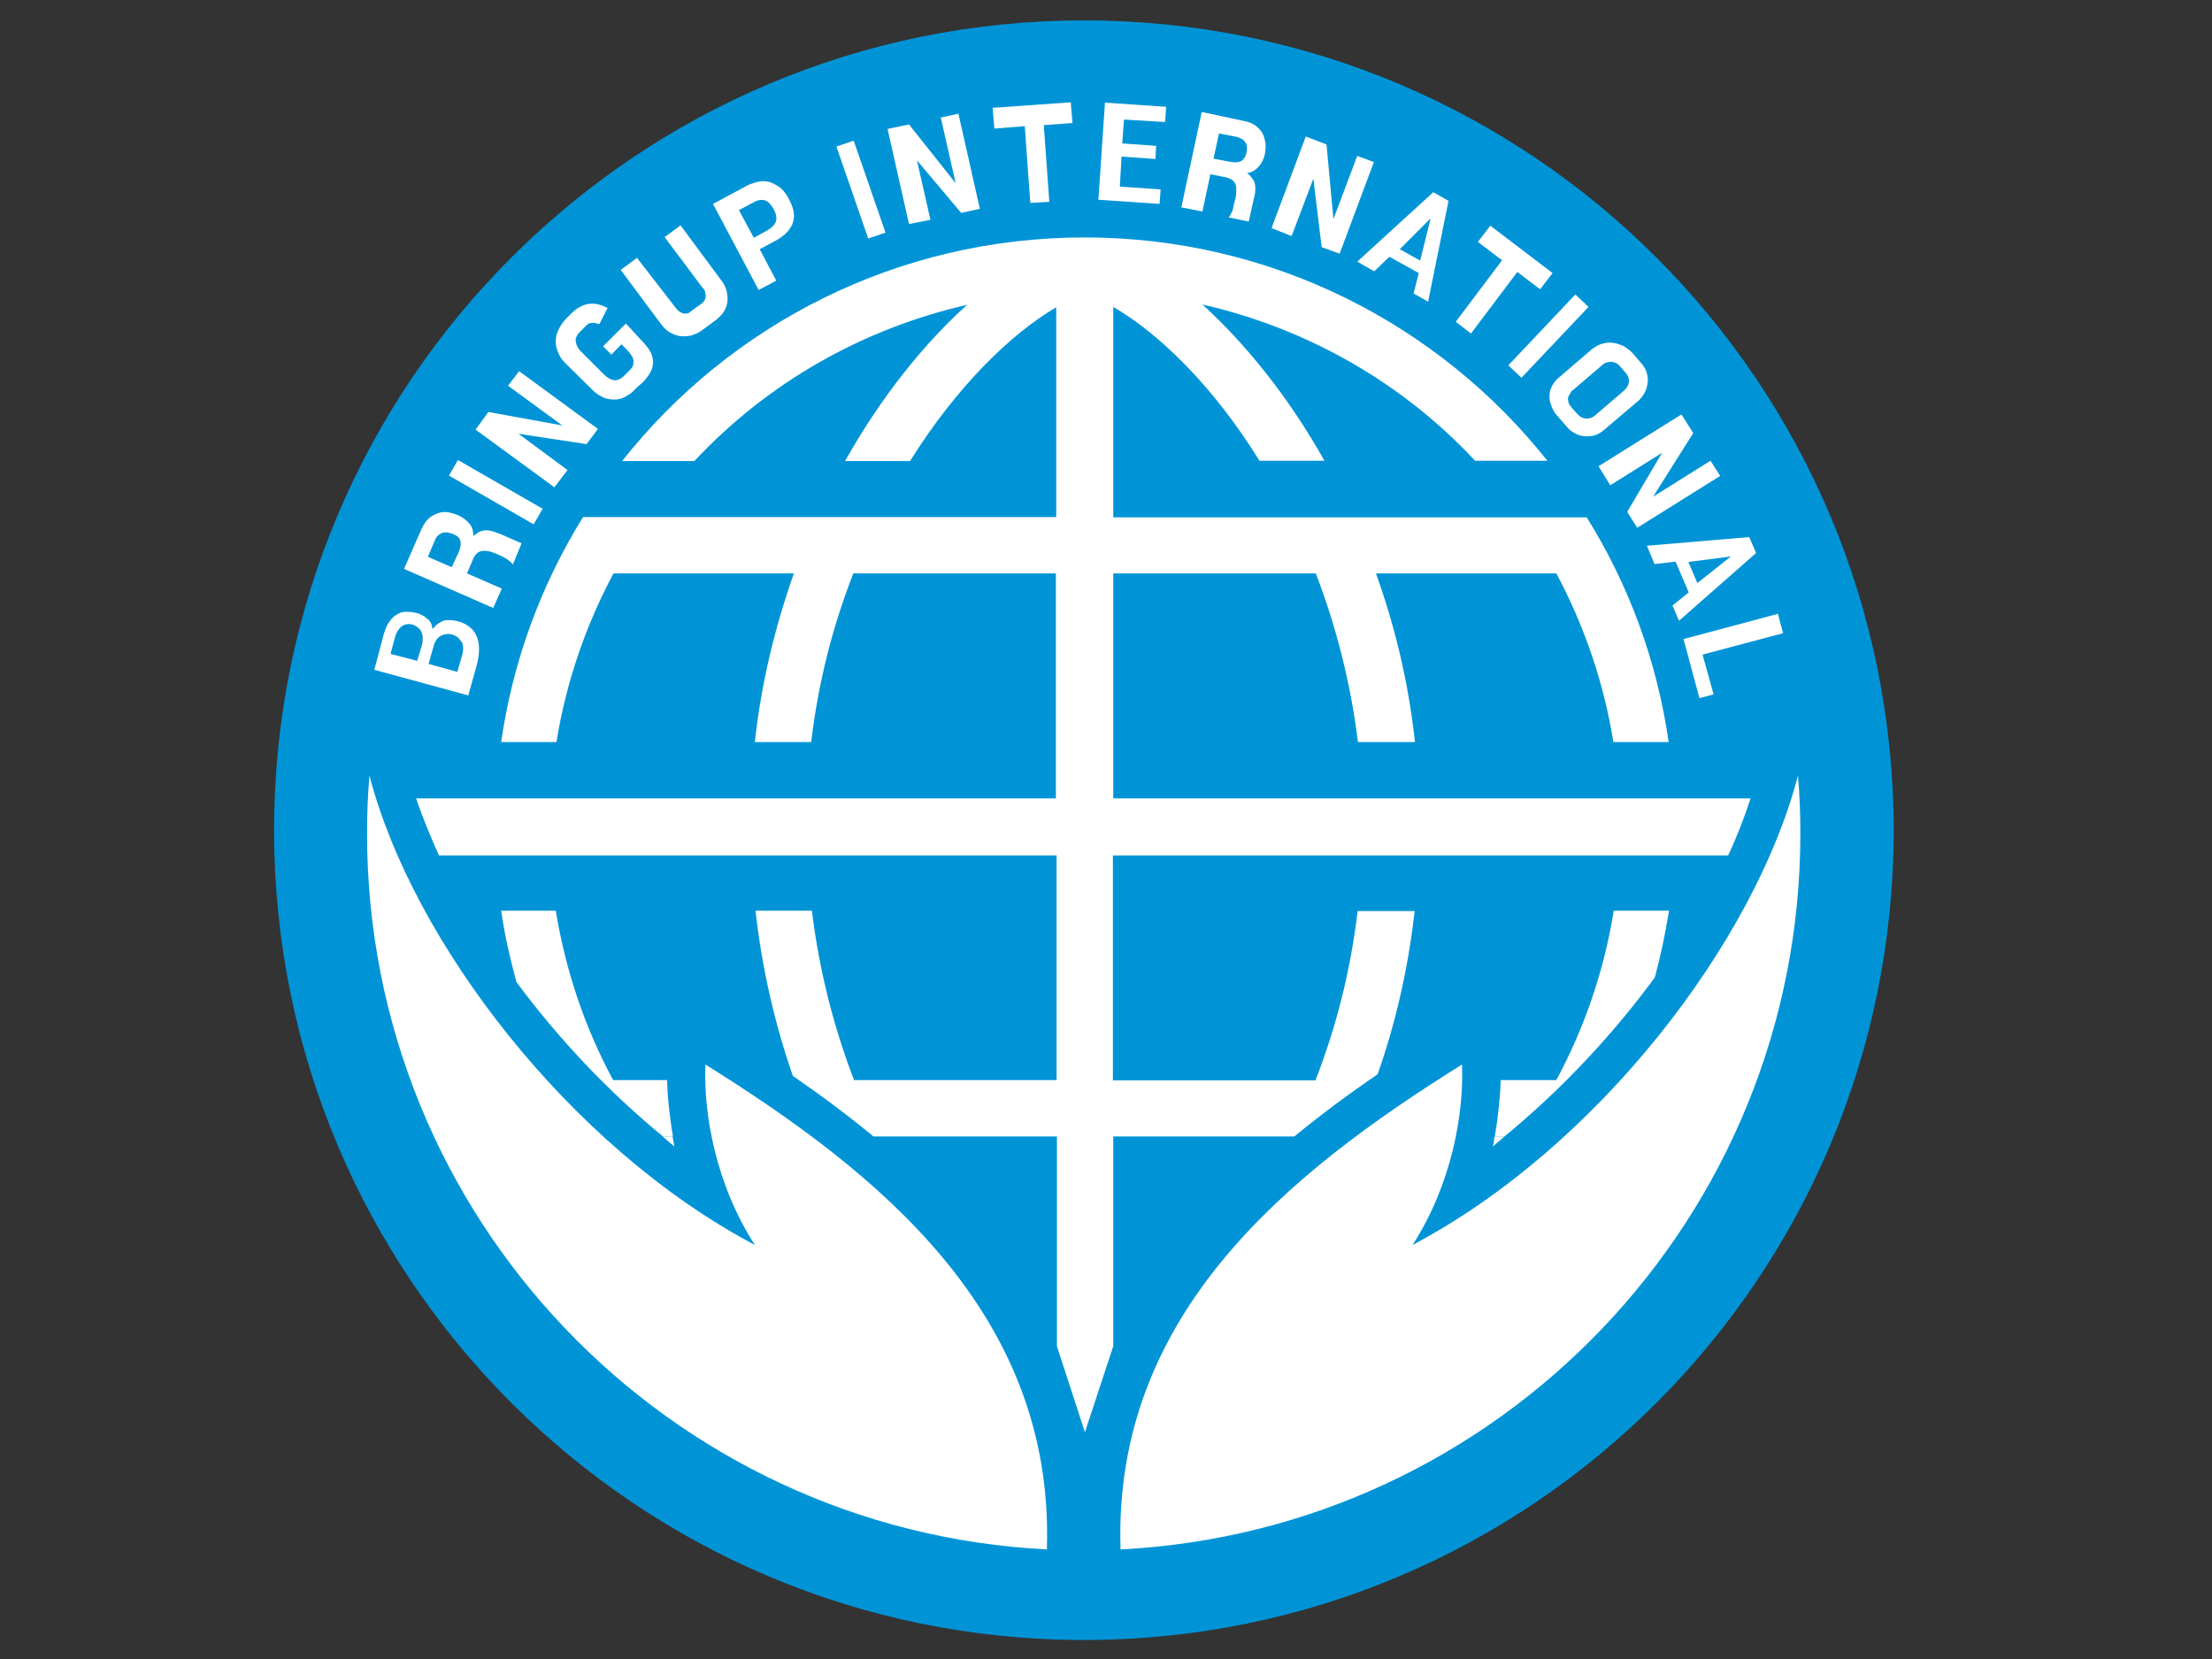<?xml version="1.0" encoding="utf-8"?>
<!-- Generator: Adobe Illustrator 23.0.1, SVG Export Plug-In . SVG Version: 6.00 Build 0)  -->
<svg version="1.1" id="Layer_1" xmlns="http://www.w3.org/2000/svg" xmlns:xlink="http://www.w3.org/1999/xlink" x="0px" y="0px"
	 viewBox="0 0 640 480" style="enable-background:new 0 0 640 480;" xml:space="preserve">
<rect x="0" y="0" width="640" height="480" fill="#333333" stroke="none"/>
<style type="text/css">
	.st0{fill:#0094D7;}
	.st1{fill-rule:evenodd;clip-rule:evenodd;fill:#FFFFFF;}
	.st2{fill:#FFFFFF;}
</style>
<g>
	<desc>The United States of America flag, produced by Daniel McRae</desc>
	<g>
		<path class="st0" d="M313.6,5.9C184.2,5.9,79.3,110.8,79.3,240.2s104.9,234.3,234.3,234.3s234.3-104.9,234.3-234.3
			C547.8,110.7,443,5.9,313.6,5.9z"/>
		<path class="st1" d="M324.1,448.3c109.7-5.5,196.8-96.1,196.8-207.1c0-5.6-0.2-11.3-0.7-16.8c-12.4,47.9-57.9,107.5-111.5,135.8
			c11.3-17.5,14.9-38,14.3-52.2c-50.3,31.4-100.9,72.2-98.8,140v0.3H324.1z M303,448.3c-109.7-5.5-196.8-96.1-196.8-207.1
			c0-5.6,0.2-11.3,0.7-16.8c12.4,47.9,57.9,107.5,111.5,135.8c-11.3-17.5-14.9-38-14.3-52.2c50.3,31.4,100.9,72.2,98.8,140
			L303,448.3L303,448.3z"/>
		<g>
			<path class="st2" d="M431.9,331.7c1.1-0.9,2.3-1.9,3.4-2.9h-2.9C432.3,329.8,432.2,330.7,431.9,331.7z"/>
			<path class="st2" d="M195.1,331.7c-0.2-1-0.3-1.9-0.5-2.9h-2.9C192.9,329.8,194,330.8,195.1,331.7z"/>
			<path class="st2" d="M435.3,328.8c16.1-13.2,31.1-29.1,43.5-46c1.7-6.3,3-12.6,4.1-19.3h-16c-2.8,17.5-8.5,33.9-16.6,49h-16.1
				c-0.1,4.1-0.6,9.7-1.7,16.3h2.8V328.8z"/>
			<path class="st2" d="M191.8,328.8h2.9c-1.1-6.5-1.6-12.2-1.7-16.3h-15.6c-8.1-15-13.7-31.4-16.6-49H145c1,7,2.6,13.9,4.4,20.6
				C161.6,300.6,176.1,315.9,191.8,328.8z"/>
			<path class="st2" d="M305.7,247.4c0,21.8,0,43.4,0,65.1h-58.6c-5.7-14.8-10-31.2-12.2-49h-16.3c1.9,17.1,5.7,33.1,10.8,47.8
				c8,5.5,15.8,11.3,23.3,17.5h53.1v60.7l8.1,24.9l8.2-24.9v-60.7h52.4c7.8-6.4,15.9-12.4,24.1-18c5.1-14.5,8.8-30.3,10.7-47.2
				h-16.5c-2.1,17.8-6.4,34.1-12.2,49h-58.6c0-21.8,0-43.4,0-65.1H500c2.6-5.5,4.7-11,6.5-16.5c-64.6,0-119,0-184.4,0
				c0-21.8,0-43.4,0-65.1h58.6c5.7,14.8,10,31.1,12.2,48.8h16.5c-1.9-17.5-5.9-33.8-11.3-48.8h52.2c8,15,13.7,31.4,16.5,48.8h16
				c-3.4-23.6-11.6-45.6-23.7-65h-137V88.8c13.3,7.7,29,23,42.3,44.5h18.8c-10.5-18.7-23-34-35.3-45.2c30.2,6.9,57.7,22.5,78.9,45.2
				h20.9C416.4,93.9,368,68.7,313.8,68.7c-54.2,0-102.6,25.2-133.8,64.7h20.9c21.2-22.7,48.7-38.3,78.9-45.2
				c-12.4,11.2-24.8,26.5-35.3,45.2h18.8c13.4-21.4,29-36.7,42.3-44.5v60.7H168.7c-12.1,19.5-20.3,41.5-23.7,65.1h16
				c2.8-17.4,8.5-33.8,16.5-48.8h52.2c-5.3,15-9.4,31.3-11.3,48.8h16.3c2.1-17.7,6.4-34,12.2-48.8h58.6c0,21.8,0,43.4,0,65.1
				c-66.3,0-119.4,0-185.1,0c1.8,5.4,4.1,10.9,6.6,16.5h178.6V247.4z"/>
		</g>
		<g>
			<path class="st2" d="M111,183.6c0.5-1.6,1-2.9,1.7-3.8c0.7-1,1.5-1.7,2.3-2.1c0.8-0.5,1.7-0.7,2.6-0.7c0.9,0,1.8,0.1,2.7,0.3
				c1,0.2,1.7,0.6,2.4,1c0.6,0.5,1,0.8,1.5,1.2c0.3,0.5,0.6,0.9,0.7,1.4s0.2,0.8,0.3,1.1c1-1.4,2.3-2.1,3.4-2.5
				c1.2-0.2,2.6-0.1,4.1,0.3c2.7,0.8,4.5,2.4,5.3,4.5s0.8,4.7,0,7.9l-2.5,9l-27.2-7.4L111,183.6z M122.1,186.6
				c0.2-0.7,0.2-1.4,0.2-1.9c0-0.7-0.1-1.2-0.3-1.7c-0.2-0.6-0.6-1-1-1.4c-0.5-0.3-1-0.7-1.7-0.9c-1.2-0.3-2.3-0.1-3.2,0.6
				c-0.8,0.7-1.5,1.8-1.9,3.4l-1.2,4.5l7.7,2L122.1,186.6z M133.8,189.3c0.2-0.8,0.2-1.5,0.2-2.1c-0.1-0.7-0.2-1.2-0.6-1.7
				s-0.7-0.9-1.1-1.2c-0.5-0.3-0.9-0.6-1.5-0.7c-0.7-0.2-1.4-0.2-1.9-0.1s-1.1,0.3-1.6,0.6c-0.5,0.3-0.8,0.7-1.1,1.1
				c-0.3,0.5-0.6,1-0.7,1.6l-1.5,5.3l8.3,2.3L133.8,189.3z"/>
			<path class="st2" d="M148.4,163.3c-0.2-0.2-0.5-0.6-0.8-0.8c-0.2-0.2-0.6-0.5-0.9-0.7c-0.3-0.2-0.8-0.5-1.2-0.7
				c-0.5-0.2-1-0.5-1.7-0.8c-0.9-0.3-1.7-0.7-2.4-0.8c-0.7-0.1-1.4-0.2-1.9-0.1c-0.6,0.1-1.1,0.3-1.6,0.8s-0.9,1.1-1.2,2l-1.6,3.7
				l10.1,4.4l-2.5,5.6l-25.8-11.3l5-11.4c0.7-1.6,1.5-2.7,2.5-3.5c1-0.7,1.9-1.1,2.9-1.4c1-0.2,1.9-0.2,2.8,0s1.6,0.5,2.3,0.7
				c1.5,0.7,2.6,1.5,3.4,2.5c0.9,1,1.2,2.3,1.1,3.6c0.5-0.3,0.9-0.7,1.4-1c0.5-0.3,0.9-0.5,1.6-0.6c0.6-0.1,1.2-0.1,2.1,0.1
				c0.8,0.1,1.8,0.6,3,1l5.9,2.6L148.4,163.3z M132.7,159.8c0.6-1.4,0.7-2.4,0.5-3.3c-0.2-0.9-1-1.6-2.4-2.1
				c-0.3-0.1-0.7-0.2-1.1-0.3c-0.5-0.1-0.9-0.1-1.4,0c-0.5,0.1-0.9,0.3-1.4,0.7c-0.5,0.3-0.8,0.9-1.1,1.6l-2,4.7l6.9,3L132.7,159.8z
				"/>
			<path class="st2" d="M154.4,151.7l-24.5-14.1l2.6-4.5l24.5,14.1L154.4,151.7z"/>
			<path class="st2" d="M160.4,141l-22.8-16.7l3.7-5.1l21.4,3.9L147,111.6l3.2-4.2l22.8,16.7l-3.3,4.4l-19.7-3l14.2,10.5L160.4,141z
				"/>
			<path class="st2" d="M185.5,98.4c2,2,3.2,3.8,3.4,5.6c0.2,1.8-0.3,3.5-1.8,5.3c-0.6,0.7-1.1,1.4-1.8,1.9c-0.7,0.6-1.4,1.2-2.1,2
				c-0.7,0.7-1.6,1.2-2.5,1.7c-0.9,0.5-1.9,0.7-2.9,0.7c-1,0-2.1-0.1-3.2-0.6c-1.1-0.5-2.1-1.1-3.3-2.3l-7.7-7.6
				c-0.9-0.9-1.6-1.8-2-2.9c-0.5-1-0.8-2.1-0.8-3.3c0-1.1,0.2-2.3,0.7-3.3c0.5-1.1,1.1-2.1,2.1-3.2l1.8-1.8c0.8-0.8,1.7-1.5,2.6-1.9
				c0.9-0.5,1.7-0.7,2.6-0.8s1.8,0,2.6,0.2c0.9,0.2,1.7,0.6,2.6,1l-2.4,4.7c-0.3-0.1-0.7-0.2-1-0.3c-0.3-0.1-0.7-0.1-1-0.1
				c-0.3,0-0.7,0.1-1,0.2c-0.3,0.1-0.7,0.5-1,0.8l-1.6,1.6c-0.9,0.9-1.4,1.9-1.2,2.8c0.1,1,0.5,1.8,1.2,2.6l6.9,6.9c1,1,2,1.6,3,1.7
				c1,0.1,1.8-0.3,2.7-1.1l1.7-1.7c0.6-0.6,1-1.1,1.1-1.7c0.1-0.6,0.2-1,0-1.6c-0.1-0.6-0.5-1-0.8-1.5c-0.3-0.5-0.9-1-1.4-1.6
				l-1.2-1.2l-2.9,3l-2.4-2.4l6.6-6.6L185.5,98.4z"/>
			<path class="st2" d="M195.6,89.2c0.2,0.3,0.5,0.6,0.8,0.8c0.3,0.2,0.7,0.5,1,0.6s0.8,0.2,1.2,0.1c0.5,0,0.9-0.2,1.4-0.7l2.9-2.1
				c0.5-0.3,0.8-0.8,1-1.1c0.2-0.5,0.3-0.8,0.3-1.2s-0.1-0.8-0.2-1.2c-0.1-0.5-0.3-0.8-0.7-1.1l-11-14.7l4.6-3.4l11.7,15.8
				c0.9,1.1,1.5,2.4,1.7,3.5c0.2,1.1,0.3,2.1,0.1,3.2c-0.2,1-0.6,1.9-1.1,2.7c-0.6,0.8-1.4,1.6-2.3,2.3l-3.8,2.8
				c-1,0.8-2.1,1.2-3.3,1.6c-1.1,0.2-2.3,0.3-3.4,0.1c-1.1-0.2-2.1-0.7-3-1.2c-1-0.7-1.8-1.6-2.6-2.7l-11.3-15.2l4.7-3.5L195.6,89.2
				z"/>
			<path class="st2" d="M228.5,58.1c0.7,1.4,1.1,2.6,1.2,3.7s-0.1,2.1-0.5,3.2c-0.5,0.9-1,1.8-1.9,2.6c-0.9,0.8-1.9,1.5-3,2.1
				l-4.5,2.4l4.8,9.1l-5.1,2.7L206.3,59l9.5-5.1c0.8-0.5,1.7-0.8,2.7-1.1c1-0.3,2.1-0.5,3.3-0.3c1.1,0.1,2.3,0.7,3.5,1.5
				C226.4,54.7,227.5,56,228.5,58.1z M222.1,66.6c1.2-0.7,2-1.5,2.4-2.5c0.3-1,0.1-2.1-0.6-3.5c-0.8-1.4-1.6-2.3-2.5-2.6
				c-0.9-0.3-2-0.2-3.3,0.5l-4.3,2.3l4.3,8L222.1,66.6z"/>
			<path class="st2" d="M251.2,69l-9.2-26.6l5-1.7l9.2,26.6L251.2,69z"/>
			<path class="st2" d="M263,64.8l-6.2-27.5L263,36l13.5,17l-4.3-19l5.1-1.1l6.2,27.5l-5.4,1.2l-12.8-15.2l3.9,17.2L263,64.8z"/>
			<path class="st2" d="M309.8,29.6l0.5,6l-8.3,0.6l1.6,22.2l-5.5,0.3l-1.6-22.2l-8.8,0.7l-0.5-6L309.8,29.6z"/>
			<path class="st2" d="M325.2,34.6l-0.5,6.9l9.8,0.7l-0.2,3.8l-9.8-0.7L324,54l11.8,0.8l-0.3,4.2l-17.7-1.2l1.9-28.1l17.7,1.2
				l-0.3,4.4L325.2,34.6z"/>
			<path class="st2" d="M355.5,62.9c0.2-0.3,0.5-0.6,0.6-0.9c0.1-0.3,0.3-0.7,0.5-1c0.1-0.3,0.2-0.8,0.3-1.4
				c0.1-0.5,0.2-1.1,0.5-1.8c0.2-0.9,0.3-1.8,0.3-2.5c0-0.7,0-1.4-0.2-1.9c-0.2-0.6-0.6-1-1.1-1.4c-0.6-0.3-1.2-0.7-2.3-0.8
				l-3.9-0.8l-2.3,10.8l-6.1-1.2l5.9-27.6l12.2,2.6c1.7,0.3,2.9,0.9,3.8,1.7s1.6,1.7,1.9,2.6c0.3,0.9,0.6,1.9,0.6,2.8
				c0,0.9-0.1,1.7-0.2,2.3c-0.3,1.5-0.9,2.8-1.8,3.8c-0.9,1-2,1.7-3.4,1.9c0.5,0.3,0.9,0.7,1.2,1.1c0.3,0.5,0.7,0.8,0.9,1.4
				c0.2,0.6,0.3,1.2,0.3,2c0,0.8-0.1,1.9-0.5,3.2l-1.4,6.3L355.5,62.9z M355.8,46.8c1.4,0.3,2.5,0.2,3.3-0.2
				c0.8-0.5,1.4-1.4,1.6-2.7c0.1-0.3,0.1-0.8,0.1-1.2c0-0.5-0.1-0.9-0.3-1.2c-0.2-0.5-0.6-0.8-0.9-1.1c-0.5-0.3-1-0.6-1.8-0.8
				l-5.1-1l-1.6,7.3L355.8,46.8z"/>
			<path class="st2" d="M367.9,66l9.9-26.5l6,2.3l2,21.6l6.9-18.3l4.8,1.8l-9.9,26.5l-5.2-1.9l-2.4-19.8l-6.3,16.6L367.9,66z"/>
			<path class="st2" d="M392.7,75.7l22-20.1l4.4,2.5l-5.9,29.2l-4.2-2.4l1.5-5.9l-8.5-4.7l-4.4,4.2L392.7,75.7z M410.9,75.4l3-12.1
				h-0.1l-8.8,8.8L410.9,75.4z"/>
			<path class="st2" d="M449.2,79l-3.6,4.7l-6.6-5l-13.4,17.8l-4.4-3.4l13.4-17.8l-7-5.3l3.6-4.7L449.2,79z"/>
			<path class="st2" d="M436.4,105.7l19.4-20.5l3.8,3.6l-19.4,20.5L436.4,105.7z"/>
			<path class="st2" d="M450.4,120.1c-0.6-0.6-1-1.4-1.4-2.3c-0.3-0.9-0.7-1.8-0.7-2.8c0-1,0.1-2,0.6-3c0.5-1,1.1-2,2.3-2.9l9.2-7.9
				c1-0.8,2-1.4,3-1.7c1.1-0.3,2.1-0.5,3.3-0.3c1,0.1,2,0.5,3,0.9c1,0.6,1.8,1.2,2.6,2l2.4,2.8c0.8,0.9,1.4,1.8,1.7,2.8
				c0.3,1,0.5,2,0.3,3c-0.1,1-0.3,2-0.9,3c-0.6,1-1.2,1.9-2.3,2.7l-9.4,8c-0.9,0.8-1.8,1.2-2.8,1.6c-1,0.2-2,0.3-2.9,0.2
				c-0.9-0.1-1.8-0.3-2.7-0.8c-0.8-0.5-1.5-0.9-2-1.5L450.4,120.1z M456.2,119.6c0.8,0.9,1.6,1.4,2.6,1.5c0.9,0.1,1.9-0.2,2.8-1
				l8.3-7.1c0.8-0.7,1.2-1.5,1.4-2.4c0.1-0.9-0.2-1.9-1-2.8l-1.4-1.6c-0.8-1-1.7-1.5-2.7-1.5s-1.9,0.2-2.6,0.9l-8.3,7.1
				c-0.5,0.3-0.8,0.7-1,1.1c-0.2,0.5-0.5,0.8-0.6,1.2c-0.1,0.5,0,0.9,0.1,1.4s0.5,1,0.9,1.5L456.2,119.6z"/>
			<path class="st2" d="M462.5,134.9l24-15l3.4,5.4l-11.6,18.4l16.6-10.4l2.8,4.4l-24,15l-2.9-4.6l10.1-17.1l-15,9.4L462.5,134.9z"
				/>
			<path class="st2" d="M476.5,157.9l29.6-2.5l2,4.6l-22.3,19.6l-1.9-4.4l4.7-3.8l-3.8-8.9l-6.1,0.7L476.5,157.9z M491.1,168.7
				l9.7-7.7V161l-12.3,1.6L491.1,168.7z"/>
			<path class="st2" d="M495.8,200.9l-4.1,1.1l-4.6-17.1l27.3-7.3l1.5,5.6l-23.3,6.2L495.8,200.9z"/>
		</g>
	</g>
</g>
</svg>
